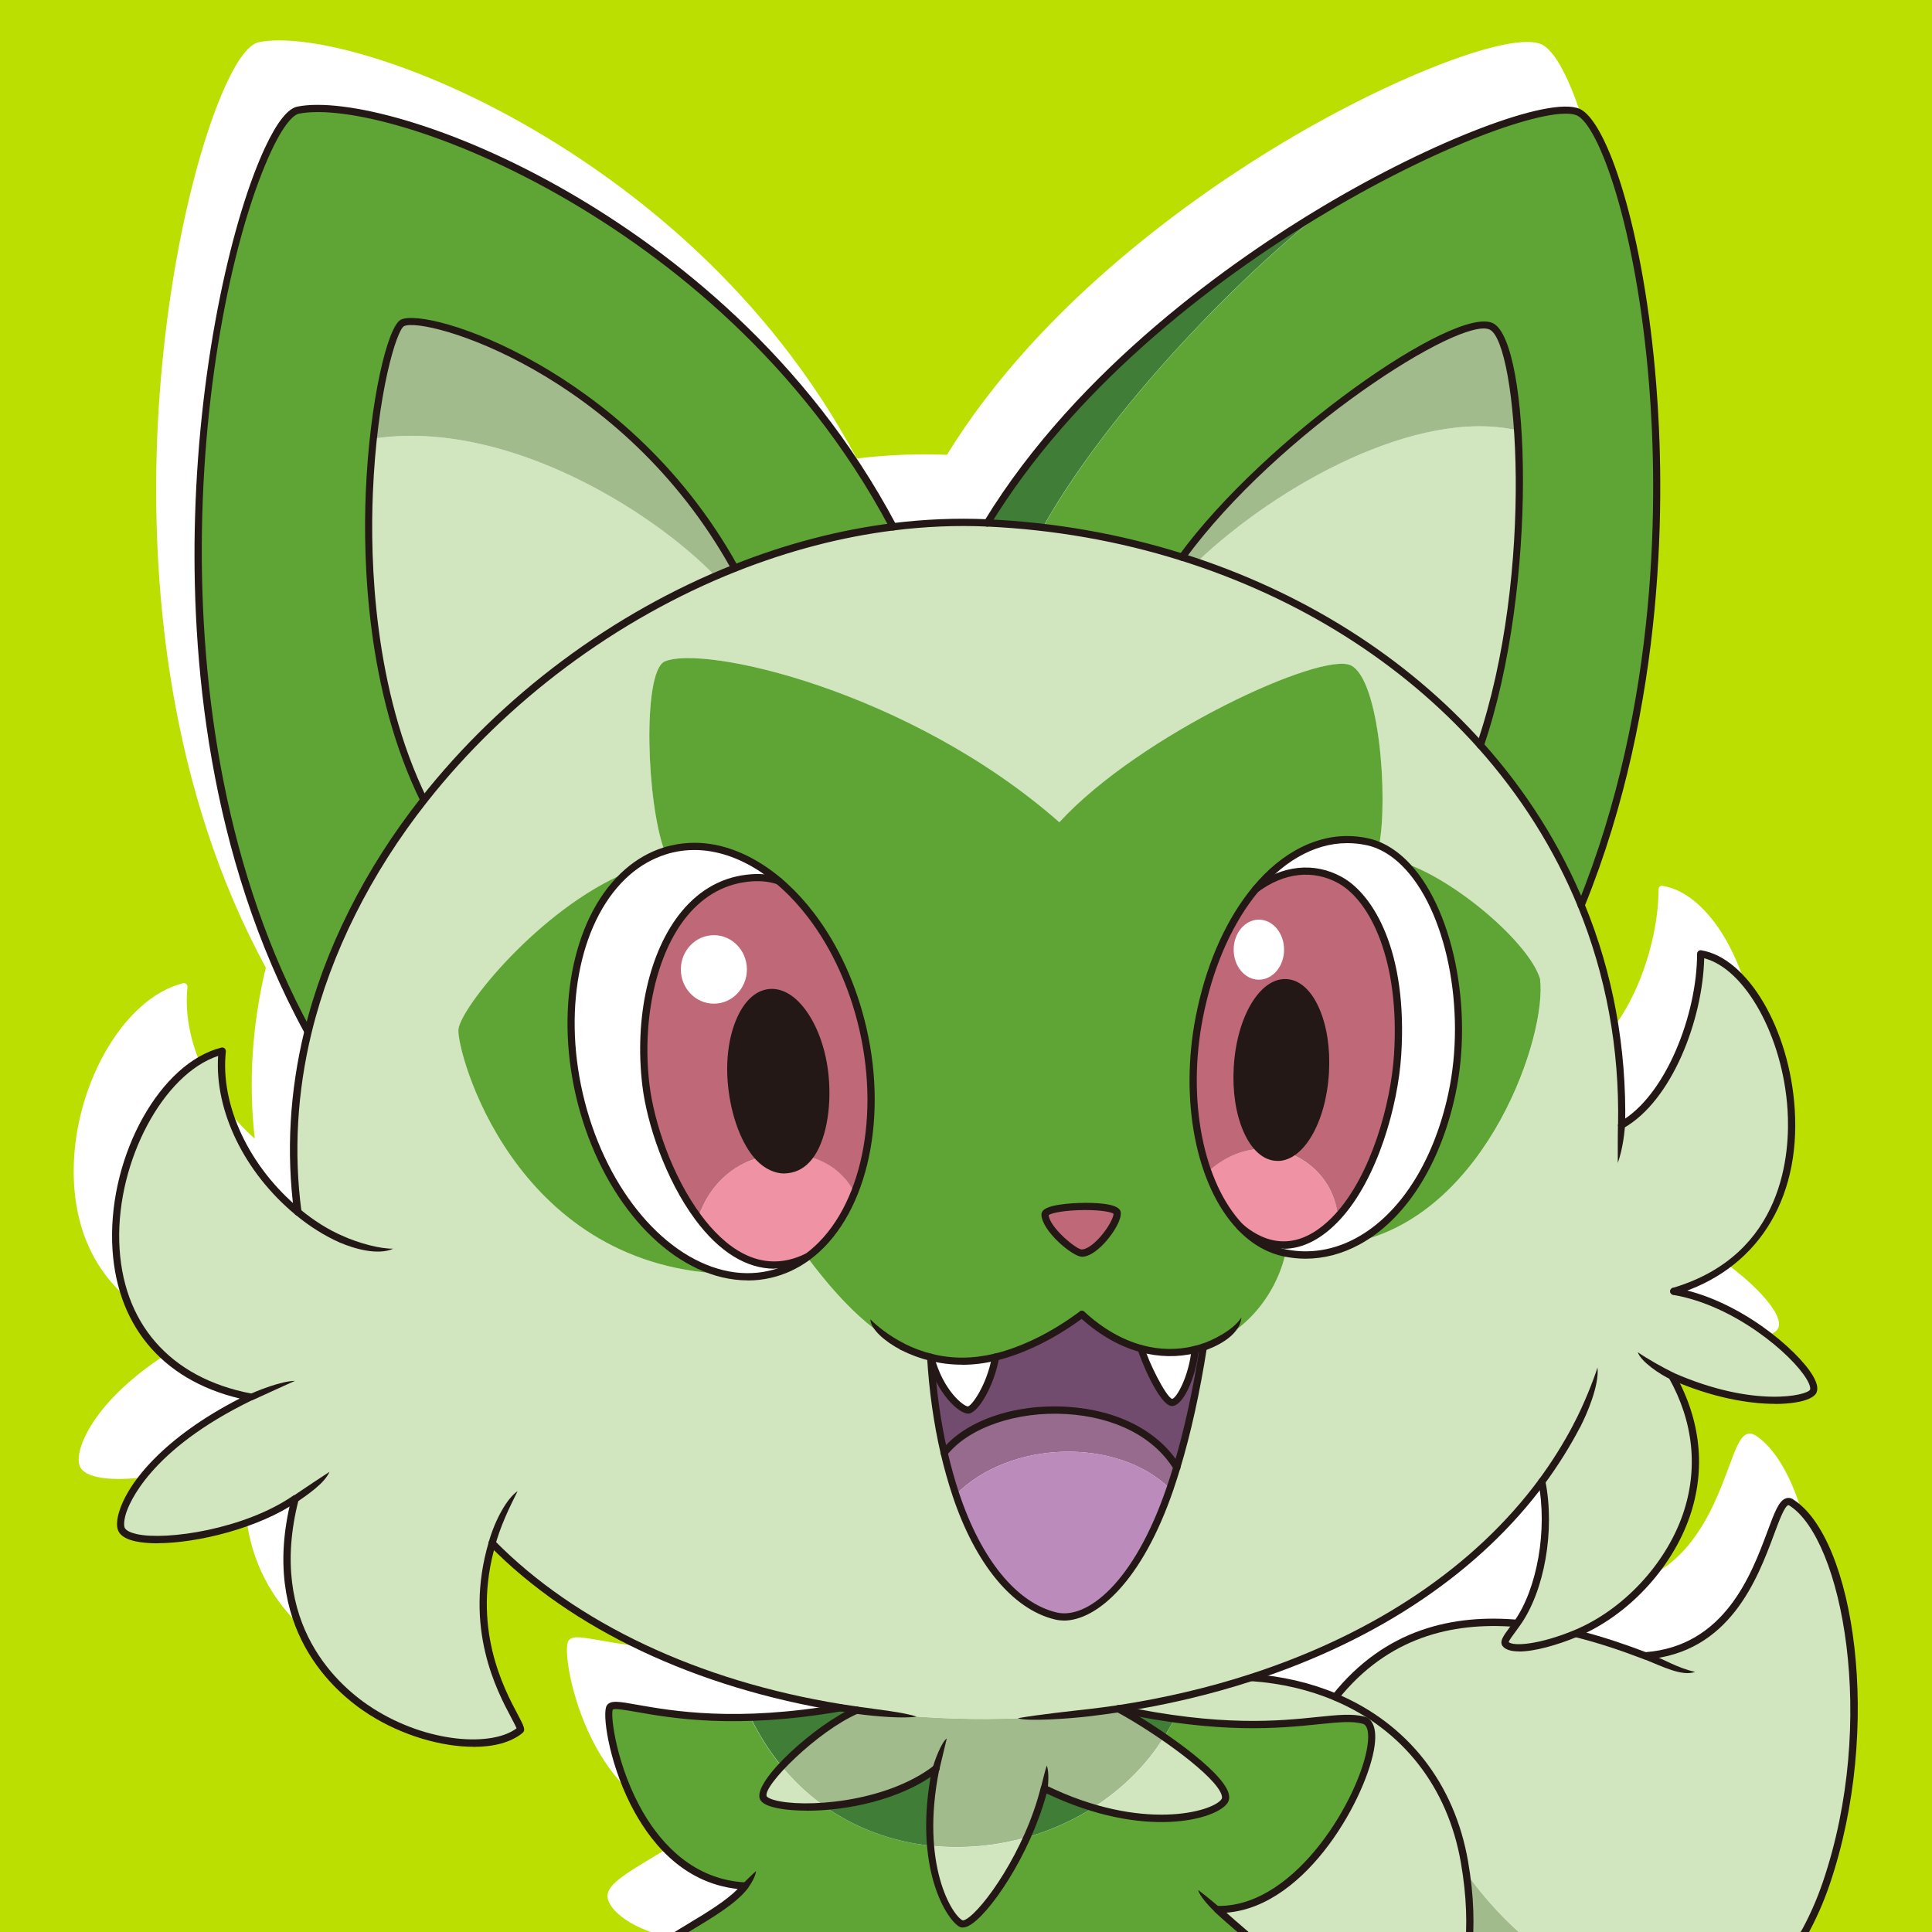 <?xml version="1.0" encoding="UTF-8"?>
<svg id="_レイヤー_2" data-name="レイヤー 2" xmlns="http://www.w3.org/2000/svg" xmlns:xlink="http://www.w3.org/1999/xlink" viewBox="0 0 220 220">
  <defs>
    <style>
      .cls-1 {
        fill: none;
      }

      .cls-2 {
        fill: #a2bb8c;
      }

      .cls-3 {
        fill: #bbdf00;
      }

      .cls-4 {
        fill: #ef92a3;
      }

      .cls-5 {
        fill: #bf6878;
      }

      .cls-6 {
        fill: #d1e6bf;
      }

      .cls-7 {
        fill: #5fa535;
      }

      .cls-8 {
        fill: #bb8bbc;
      }

      .cls-9 {
        fill: #231815;
      }

      .cls-10 {
        fill: #fff;
      }

      .cls-11 {
        fill: #407e38;
      }

      .cls-12 {
        fill: #724c6e;
      }

      .cls-13 {
        clip-path: url(#clippath);
      }

      .cls-14 {
        fill: #966b8e;
      }
    </style>
    <clipPath id="clippath">
      <rect class="cls-1" width="220" height="220"/>
    </clipPath>
  </defs>
  <g id="design">
    <g>
      <rect class="cls-3" width="220" height="220"/>
      <g class="cls-13">
        <g>
          <path class="cls-10" d="M199.8,163.41c-.34-.22-.64-.19-.84-.12-.8.27-1.29,1.59-2.1,3.77-1.81,4.87-4.85,13.02-13.85,13.74-2.1-.8-4.38-1.58-6.76-2.23,5.29-2.57,9.83-7.64,11.75-13.19,1.74-5.04,1.36-10.27-1.1-15.21,4.3,1.74,8.09,2.35,10.84,2.35,1.77,0,3.12-.25,3.9-.59.48-.21.78-.47.88-.78.16-.47,0-1.09-.48-1.9-1.63-2.71-7.61-7.95-14.29-9.65,8.31-3.11,12.86-10.71,12.23-20.63-.58-9.12-5.36-17.24-10.65-18.1-.12-.02-.24.01-.33.09-.09.08-.14.19-.14.31,0,6.58-3.27,15.42-8.18,18.74.07-8.47-1.46-16.63-4.57-24.27,9.34-23.1,9.1-47.06,8.12-59.3-1.42-17.76-5.65-30.14-8.76-31.42-3.46-1.43-16.62,3.59-29.33,11.19-9.73,5.82-27.61,18.17-38.31,35.58-3.36-.14-6.81,0-10.27.42-10.25-19.2-25.73-31-36.93-37.52-13.53-7.88-25.91-10.94-31.14-9.89-1.1.22-2.34,1.8-3.69,4.69-3.58,7.68-7.43,23.66-7.96,42.07-.44,15.53,1.36,38.29,12.43,58.62-1.57,6.51-1.99,13.06-1.26,19.49-5.3-4.76-8.29-11.44-7.66-17.27.01-.13-.04-.27-.14-.35-.1-.09-.24-.12-.37-.09-6.91,1.73-12.72,12.07-12.44,22.13.26,9.24,5.53,15.68,14.53,17.83-8.55,4.38-12.7,9.51-13.74,12.92-.3.99-.31,1.79-.03,2.27.29.5.92.85,1.88,1.07.7.16,1.56.23,2.52.23,4.3,0,10.7-1.52,15.04-4.15-3.15,14.12,5.26,21.23,9.1,23.66,3.75,2.38,8.2,3.65,11.84,3.65,2.3,0,4.29-.51,5.57-1.58.41-.34.16-.81-.52-2.08-1.55-2.91-5.12-9.64-2.7-18.75,8.86,8.76,21.89,15.07,36.98,17.92-10.41,1.5-17,.34-20.65-.31-2.11-.37-3.08-.54-3.49.07-.56.84.2,6.29,2.68,11.23,2.04,4.07,5.8,8.96,12.22,9.67-1.31,1.35-3.54,2.7-5.54,3.9-2.68,1.61-4.79,2.88-4.91,4.13-.05.52.24,1.15.82,1.78,1.7,1.85,5.92,3.76,12.65,3.69.09.6.19,1.24.29,1.92.75,5.16,1.78,12.23,5.6,18.79,3.11,5.34,10.93,19.26,12.1,22.01-.94,2-1.84,3.66-2.65,4.93-.4.63-.95,1.35-1.53,2.11-2.31,3.03-5.19,6.79-3.56,10.46.78,1.76,2.88,3.12,5.92,3.82,1.43.33,3.07.51,4.76.51,3.75,0,7.74-.88,10.21-2.95,2.31-1.94,3.28-3.77,4.1-6.22,2.19-.13,4.04-3.2,5.07-6.14.94-2.69,1.35-5.73.33-6.92,2.77-5.4,7.68-15.04,11.14-24.86,1.02,2.36,2.92,4.31,4.92,6.35,2.42,2.47,5.16,5.27,6.77,9.3,1.96,4.89,1.57,10.33,1.25,14.7-.12,1.66-.22,3.1-.19,4.32.05,1.72,1.41,3.05,3.73,3.64.8.2,1.66.31,2.54.31,2.93,0,6.05-1.16,7.5-3.61,3.2-5.42,4.17-26.62,3.75-30.5-.16-1.53-.79-3.37-1.5-5.34.33.14.69.23,1.08.23.87,0,1.85-.34,2.82-1,2.74-1.87,5.24-6.24,4.55-11.55,2.74,1.1,5.52,1.65,8.28,1.65,2.91,0,5.8-.61,8.57-1.84,6.96-3.08,12.6-9.67,15.47-18.1,6.12-17.96,2.79-39.49-4.14-43.86ZM70.58,87.11c-.51-2.33-.85-5.27-.98-8.14-.04-.86-.06-1.72-.06-2.55,0,.83.02,1.69.06,2.55.13,2.87.47,5.81.98,8.14.17.77.36,1.46.56,2.07,0,0,0,0,0,0-.2-.61-.39-1.3-.56-2.07ZM92.64,127.99c-.21-.34-.43-.67-.68-.97.25.3.47.63.68.97h0ZM78.99,106.3c-.6.42-1.32.67-2.1.67h0c.78,0,1.5-.25,2.1-.67ZM76.89,99.16h0c.78,0,1.5.25,2.1.67-.6-.42-1.32-.67-2.1-.67ZM69.55,75.59c0-.54.03-1.07.06-1.58s.07-1,.11-1.47c.05-.47.1-.91.17-1.32-.07.41-.12.86-.17,1.32-.05.47-.09.96-.11,1.47s-.05,1.04-.06,1.58ZM147.54,185.42c-2.34-.96-4.87-1.61-7.52-1.95,13.18-4.6,23.82-11.86,30.91-21.11.76,5.09-.38,11.22-2.78,14.73-7.29-.57-14.76,1.17-20.6,8.32ZM133.49,125.83c.35-.3.7-.58,1.06-.82-.36.24-.71.52-1.06.82,0,0,0,0,0,0ZM147.37,128.79c-.3-.74-.7-1.42-1.18-2.03.48.61.88,1.29,1.18,2.03ZM142.95,124.25c.91.41,1.75.96,2.47,1.65-.72-.69-1.56-1.24-2.47-1.65h0ZM140.98,98.39c.26.31.47.68.62,1.09-.15-.41-.36-.78-.62-1.09-.52-.62-1.24-1-2.03-1-.7,0-1.32.31-1.82.79.5-.49,1.13-.79,1.82-.79.79,0,1.51.38,2.03,1ZM136.3,99.47c.1-.29.25-.55.41-.79-.16.24-.31.5-.41.79ZM109.08,237.66c.6-.66,1.2-1.41,1.78-2.23-.33,1.16-.72,2.48-1.15,3.89-.25-.56-.49-1.23-.63-1.66ZM162.63,236.39c-.95-2.57-1.87-5.18-1.91-7.22-.03-1.39.17-2.73.41-3.94,2.6,4.08,1.92,8.49,1.58,10.67-.03.18-.05.34-.07.49Z"/>
          <g>
            <g>
              <path class="cls-12" d="M136.09,153.67c-.32,3.11-1.74,5.97-2.63,6.03-.96.07-3.24-4.89-3.51-6.12-2.24-.61-4.54-1.86-6.77-3.91-3.42,2.54-6.82,4.13-9.82,4.86-.58,3.29-2.39,6.03-3.14,6.03s-3.18-1.99-4.24-6.01c.23,3.89.76,7.55,1.53,10.89,5.12-6.49,21.21-7.03,26.49,1.66,1.15-3.83,2.19-8.37,3.02-13.7-.31.1-.62.19-.94.27Z"/>
              <path class="cls-7" d="M155.26,195.86c-3.38-.89-8.73,1.62-21.52-.15-.36.72-.75,1.42-1.18,2.1,4.01,2.77,7.74,6.02,6.89,7.29-1.01,1.52-6.88,3.17-14.97.75-2.32,1.47-4.86,2.6-7.51,3.36-2.62,5.83-6.39,10.32-7.49,9.85-.9-.39-3.03-3.38-3.51-8.88-4.32-.46-8.54-1.95-12.21-4.58-3.67.28-6.58-.15-6.87-.91-.24-.64.66-2.01,2.1-3.56-1.34-1.63-2.53-3.49-3.55-5.59-10.42.33-15.37-2.07-16.01-1.11-.82,1.23,2.33,19.64,15.4,20.32-2.46,3.28-10.67,6.36-10.88,8.42-.15,1.5,3.92,5.21,13.41,5.02,3.52-.07,7.79-.68,12.87-2.15.82,5.75,8.21,19.5,11.7,19.91.37-.32.72-.68,1.08-1.05,1.19-1.28,2.31-2.83,3.31-4.51,3.2-5.36,5.32-12.08,5.46-15.58,11.43,7.6,25.87,3.08,25.25,1.03s-5.34-5.54-8.42-8.42c11.7.21,20.53-20.53,16.63-21.55Z"/>
              <path class="cls-2" d="M127.36,194.58c-9.84,1.49-20.04,1.54-29.81.15-2.73,1.18-6.31,4-8.55,6.39,1.44,1.75,3.04,3.24,4.76,4.47,4.18-.32,9.36-1.54,12.8-4.21-.69,3.42-.8,6.35-.59,8.79,3.68.39,7.44.04,10.99-.97.79-1.76,1.48-3.64,1.95-5.54,1.94.95,3.8,1.66,5.55,2.19,3.23-2.05,6.03-4.76,8.08-8.04-1.81-1.25-3.67-2.4-5.2-3.22Z"/>
              <path class="cls-6" d="M42.52,49.95c-1.22,11.32-.78,27.84,5.75,41.15,8.64-10.97,20.35-19.93,33.19-25.48-7.06-7.35-23.85-17.96-38.94-15.67Z"/>
              <path class="cls-6" d="M190.61,147.04c21.33-6.36,13.19-36.76,3.04-38.42,0,6.64-3.39,16.33-9,19.5.18-9-1.47-17.4-4.6-25.02-2.76-6.72-6.67-12.84-11.49-18.23-8.41-9.39-19.59-16.56-32.28-20.85-.56-.19-1.12-.38-1.69-.56-5.08-1.6-10.4-2.73-15.86-3.38-2.09-.25-4.19-.43-6.32-.52-3.56-.16-7.14,0-10.72.44-6.09.76-12.15,2.37-18.01,4.69-.75.3-1.49.61-2.24.93-12.83,5.54-24.55,14.51-33.19,25.48-6.24,7.92-10.89,16.89-13.2,26.37-1.62,6.66-2.1,13.57-1.17,20.54-5.26-4.35-9.34-11.41-8.59-18.31-12.32,3.08-20.93,34.78,3.22,39.4-12.84,6.23-15.5,13.68-14.65,15.14,1.34,2.28,13.19.94,19.71-3.54-6.05,23.62,19.5,31.39,25.62,26.32.65-.54-6.86-8.79-3.18-21.29,9.79,9.97,24.11,16.21,39.67,18.73.61.1,1.22.19,1.84.28,9.76,1.39,19.96,1.34,29.81-.15,5.2-.79,10.3-1.98,15.19-3.57,13.46-4.39,25.29-11.83,33.02-22.31,1.16,5.83-.29,12.6-2.82,16.15-.93,1.31-1.61,2.02-1.28,2.38.74.8,4.06.38,7.95-1.24,9.04-3.76,18.33-16.19,10.97-29.3,9.04,3.98,15.74,2.8,16.12,1.66.65-1.96-7.48-9.89-15.91-11.32ZM154.59,141.37c-2.6,1.4-5.41,1.88-8.19,1.33-1.17,5.04-4.81,9.19-9.38,10.71-.84,5.33-1.87,9.87-3.02,13.7-.25.84-.51,1.64-.78,2.42-3.63,10.62-9.13,15.43-13.02,14.49-3.99-.96-8.48-5.19-11.36-13.81-.5-1.49-.95-3.08-1.33-4.75-.77-3.34-1.31-7.01-1.53-10.89-5.1-1.28-9.49-5.27-14.06-11.4-1.27.93-2.69,1.59-4.23,1.95-1.78.41-3.59.37-5.37-.06-23.95-1.12-30.31-25.34-30.11-27.81s9.24-13.75,19.22-17.92c1.26-1.1,2.68-1.92,4.24-2.42-2.05-5.54-2.52-20.1-.06-21.54,4.31-2.05,27.99,3.28,45.02,18.27,9.17-9.99,29.9-19.5,33.19-17.86,3.28,1.64,4.24,15.18,3.21,20.51,1.02.44,1.97,1.11,2.85,1.96,5.85,1.95,14.27,9.14,15.5,13.24.82,6.36-5.95,26.48-20.78,29.88Z"/>
              <path class="cls-14" d="M107.51,165.45c.39,1.67.84,3.26,1.33,4.75,6.09-6.2,18.33-6.6,24.39-.68.26-.77.52-1.58.78-2.42-5.29-8.68-21.38-8.15-26.49-1.66Z"/>
              <path class="cls-11" d="M112.42,59.55c2.13.1,4.23.28,6.32.52,6.44-11.57,19.91-26.54,32.24-36.32-13.84,8.24-29.3,20.61-38.56,35.79Z"/>
              <path class="cls-7" d="M33.94,12.54c-6.16,1.23-22.79,61.17,1.14,104.92,2.31-9.48,6.96-18.45,13.2-26.37-6.53-13.3-6.97-29.83-5.75-41.15.81-7.48,2.34-12.69,3.32-13.18,2.71-1.36,25.45,5.54,37.85,27.92,5.86-2.32,11.92-3.93,18.01-4.69C83.2,25.07,44.36,10.46,33.94,12.54Z"/>
              <path class="cls-7" d="M179.69,12.75c-2.96-1.22-15.04,2.88-28.7,11.01-12.34,9.78-25.8,24.75-32.24,36.32,5.46.64,10.78,1.78,15.86,3.38,10.19-13.96,31.54-28.12,35.23-26.27,1.45.73,2.55,5.35,2.97,11.83.64,10.02-.35,24.48-4.24,35.85,4.82,5.39,8.73,11.5,11.49,18.23,16.27-40.05,5.59-87.88-.36-90.34Z"/>
              <path class="cls-8" d="M108.85,170.2c2.88,8.63,7.37,12.85,11.36,13.81,3.89.94,9.4-3.87,13.02-14.49-6.05-5.92-18.29-5.52-24.39.68Z"/>
              <path class="cls-6" d="M172.8,49.01c-11.36-2.62-27.32,6.24-36.52,15,12.69,4.29,23.87,11.46,32.28,20.85,3.89-11.38,4.88-25.84,4.24-35.85Z"/>
              <path class="cls-10" d="M105.98,154.55c1.06,4.01,3.49,6.01,4.24,6.01s2.56-2.75,3.14-6.03c-2.58.62-5.03.61-7.38.02Z"/>
              <path class="cls-10" d="M129.96,153.58c.27,1.23,2.55,6.19,3.51,6.12.89-.06,2.31-2.92,2.63-6.03-1.93.47-4.01.48-6.14-.09Z"/>
              <path class="cls-6" d="M105.97,210.18c.48,5.49,2.6,8.49,3.51,8.88,1.1.47,4.87-4.02,7.49-9.85-3.56,1.02-7.31,1.37-10.99.97Z"/>
              <path class="cls-6" d="M89,201.13c-1.45,1.54-2.34,2.91-2.1,3.56.29.77,3.19,1.19,6.87.91-1.72-1.23-3.33-2.72-4.76-4.47Z"/>
              <path class="cls-6" d="M132.56,197.81c-2.06,3.29-4.85,5.99-8.08,8.04,8.1,2.42,13.96.77,14.97-.75.85-1.27-2.88-4.52-6.89-7.29Z"/>
              <path class="cls-2" d="M45.84,36.77c-.98.49-2.51,5.7-3.32,13.18,15.09-2.29,31.88,8.32,38.94,15.67.74-.32,1.49-.63,2.24-.93-12.4-22.38-35.14-29.28-37.85-27.92Z"/>
              <path class="cls-2" d="M169.83,37.18c-3.7-1.85-25.04,12.32-35.23,26.27.57.18,1.13.37,1.69.56,9.2-8.77,25.16-17.62,36.52-15-.42-6.48-1.52-11.11-2.97-11.83Z"/>
              <path class="cls-11" d="M93.77,205.6c3.67,2.63,7.89,4.12,12.21,4.58-.21-2.44-.1-5.37.59-8.79-3.44,2.67-8.62,3.89-12.8,4.21Z"/>
              <path class="cls-11" d="M127.36,194.58c1.53.83,3.39,1.98,5.2,3.22.42-.68.82-1.37,1.18-2.1-1.95-.27-4.06-.63-6.37-1.13Z"/>
              <path class="cls-11" d="M116.97,209.2c2.65-.76,5.19-1.89,7.51-3.36-1.76-.52-3.61-1.24-5.55-2.19-.48,1.9-1.16,3.78-1.95,5.54Z"/>
              <path class="cls-11" d="M95.72,194.45c-3.88.68-7.29.99-10.26,1.08,1.01,2.1,2.21,3.96,3.55,5.59,2.25-2.4,5.82-5.21,8.55-6.39-.61-.09-1.23-.18-1.84-.28Z"/>
              <path class="cls-6" d="M203.98,171.09c-2.6-1.64-2.74,16.42-16.62,17.46-2.28-.87-4.99-1.82-7.93-2.55-3.89,1.62-7.21,2.04-7.95,1.24-.34-.36.34-1.07,1.28-2.38-7.18-.59-14.82,1.04-20.69,8.38,7.58,3.21,13.1,9.67,14.69,18.77.07.42.13.83.19,1.24,11.4,15.78,27.19,18.15,39.16,5.61.7-1.4,1.32-2.87,1.84-4.39,6.16-18.06,2.55-39.27-3.97-43.38Z"/>
              <path class="cls-6" d="M168.67,250.6c-.41-3.83-3.88-9.99-3.97-14.1-.04-1.67.23-3.28.61-4.96,1.03-4.58,2.87-9.73,1.63-18.3-.06-.41-.12-.82-.19-1.24-1.58-9.1-7.1-15.56-14.69-18.77-2.9-1.23-6.11-1.98-9.52-2.23-4.89,1.59-9.99,2.78-15.19,3.57,2.31.49,4.43.86,6.37,1.13,12.79,1.77,18.14-.74,21.52.15,3.9,1.03-4.93,21.76-16.63,21.55,3.08,2.87,7.8,6.36,8.42,8.42s-13.82,6.57-25.25-1.03c-.15,3.5-2.26,10.22-5.46,15.58-.39,1.56-1.13,4.16-2.11,7.31-2.18,7.01-5.53,16.74-8.77,23.64-.94,1.99-1.86,3.75-2.75,5.14-1.95,3.04-7,7.82-5.06,12.18,2.19,4.93,15.19,5.47,20.25,1.23,2.44-2.04,3.29-3.92,4.06-6.31.69-2.12,1.31-4.65,2.92-8.06.48-1.02,1.28-2.58,2.29-4.53,3.23-6.3,8.24-16.21,11.63-26.14.11-.33.22-.66.33-.98,1.42-4.3,2.51-8.58,3-12.55,2.37-.36,8.03-2.25,11.19-7.83-.36,1.55-.89,3.42-1.72,5.46-.15,7.96-3.08,15.55-9.4,21.28,2.86,3.11,6.63,6.2,8.69,11.34,2.74,6.84.96,14.78,1.09,19.16.14,4.38,10.13,5.01,13,.14,3.15-5.34,4.11-26.41,3.7-30.24Z"/>
              <path class="cls-2" d="M166.95,213.25c1.24,8.56-.6,13.72-1.63,18.3,4.45,5.92,1.58,12.76,2.12,13.17,2.92,1.8,9.61-4.05,8.07-12.47,12.71,5.52,24.72-1.66,30.59-13.38-11.97,12.53-27.76,10.17-39.16-5.61Z"/>
              <path class="cls-7" d="M65.95,124.6c-2.42-10.52,0-20.5,5.47-25.28-9.98,4.17-19.01,15.46-19.22,17.92s6.16,26.69,30.11,27.81c-7.16-1.72-13.89-9.74-16.36-20.45Z"/>
              <path class="cls-7" d="M175.38,111.49c-1.23-4.11-9.65-11.29-15.5-13.24,5.12,5.02,7.58,16.51,5.44,26.38-1.81,8.37-5.91,14.14-10.73,16.74,14.83-3.4,21.6-23.51,20.78-29.88Z"/>
              <path class="cls-4" d="M92.16,131.73c-.65.84-1.49,1.37-2.54,1.47-1.08.11-2.25-.4-3.19-1.38-3.01.85-5.64,3.07-6.92,6.83,3.2,4.31,7.48,6.91,12.4,4.5,2.31-1.69,4.15-4.24,5.4-7.36-1.1-2.09-2.9-3.47-5.15-4.06Z"/>
              <path class="cls-4" d="M146.91,131.39c-.5.28-1.03.42-1.57.39-.71-.04-1.38-.38-1.96-.95-1.97.11-4.01.93-5.83,2.63.9,2.5,2.14,4.64,3.66,6.24,4.09,3.48,8.02,2.23,11.15-1.18-.34-3.39-2.56-6.02-5.45-7.13Z"/>
              <path class="cls-9" d="M87.62,113.03c-2.88.28-4.85,5.04-4.3,10.52.34,3.42,1.56,6.63,3.12,8.27.94.98,2.11,1.49,3.19,1.38,1.04-.1,1.88-.63,2.54-1.47,1.44-1.84,2.16-5.5,1.79-9.24-.54-5.47-3.46-9.75-6.33-9.46Z"/>
              <path class="cls-9" d="M146.47,111.9c-2.77-.16-5.26,4.17-5.57,9.66-.23,4.07.81,7.64,2.49,9.28.58.57,1.25.91,1.96.95.54.03,1.06-.11,1.57-.39,2.09-1.17,3.76-4.84,4.01-9.26.31-5.49-1.68-10.07-4.45-10.22Z"/>
              <path class="cls-10" d="M81.29,106.49c-2.08,0-3.76,1.75-3.76,3.9s1.68,3.9,3.76,3.9,3.76-1.75,3.76-3.9-1.68-3.9-3.76-3.9Z"/>
              <path class="cls-10" d="M143.35,111.56c1.59,0,2.87-1.53,2.87-3.42s-1.29-3.42-2.87-3.42-2.87,1.53-2.87,3.42,1.29,3.42,2.87,3.42Z"/>
              <path class="cls-10" d="M79.51,138.65c-3.27-4.4-5.41-10.59-5.95-15.05-1.29-10.62,2.51-22.97,12.06-23.63,1.18-.08,2.18.05,3.11.38-3.74-3.17-8.05-4.64-12.18-3.69-.29.07-.58.15-.87.24-1.56.49-2.98,1.32-4.24,2.42-5.48,4.78-7.89,14.77-5.47,25.28,2.47,10.71,9.19,18.73,16.36,20.45,1.78.43,3.59.46,5.37.06,1.54-.35,2.96-1.02,4.23-1.95-4.92,2.41-9.2-.19-12.4-4.5Z"/>
              <path class="cls-5" d="M98.26,117.16c-1.16-5.04-3.26-9.48-5.91-12.95-1.12-1.47-2.35-2.77-3.63-3.86-.93-.33-1.92-.46-3.11-.38-9.55.67-13.34,13.01-12.06,23.63.54,4.46,2.68,10.65,5.95,15.05,1.29-3.76,3.92-5.98,6.92-6.83-1.56-1.64-2.78-4.85-3.12-8.27-.54-5.47,1.43-10.23,4.3-10.52,2.88-.28,5.79,3.99,6.33,9.46.37,3.74-.34,7.4-1.79,9.24,2.24.59,4.05,1.97,5.15,4.06,2.05-5.11,2.53-11.76.95-18.63ZM81.29,114.29c-2.08,0-3.76-1.75-3.76-3.9s1.68-3.9,3.76-3.9,3.76,1.75,3.76,3.9-1.68,3.9-3.76,3.9Z"/>
              <path class="cls-10" d="M159.88,98.24c-.87-.86-1.83-1.52-2.85-1.96-.46-.2-.93-.35-1.41-.45-4.65-.97-9.11,1.18-12.62,5.41,3.21-2.4,6.68-2.66,9.61-1.03,3.81,2.12,7.24,9.05,6.54,19.89-.39,6.12-2.8,14.04-6.8,18.4-3.13,3.41-7.05,4.66-11.15,1.18,1.48,1.56,3.23,2.62,5.19,3,2.77.55,5.58.07,8.19-1.33,4.82-2.6,8.91-8.37,10.73-16.74,2.14-9.88-.31-21.37-5.44-26.38Z"/>
              <path class="cls-5" d="M152.62,100.22c-2.93-1.63-6.41-1.38-9.61,1.03-.2.24-.39.47-.58.72-2.69,3.52-4.76,8.3-5.85,13.83-1.27,6.44-.79,12.75.97,17.66,1.82-1.69,3.86-2.51,5.83-2.63-1.68-1.64-2.72-5.2-2.49-9.28.31-5.49,2.81-9.81,5.57-9.66,2.77.16,4.76,4.73,4.45,10.22-.25,4.42-1.92,8.09-4.01,9.26,2.88,1.11,5.11,3.74,5.45,7.13,4-4.36,6.41-12.28,6.8-18.4.7-10.84-2.73-17.77-6.54-19.89ZM143.35,111.56c-1.59,0-2.87-1.53-2.87-3.42s1.29-3.42,2.87-3.42,2.87,1.53,2.87,3.42-1.29,3.42-2.87,3.42Z"/>
              <path class="cls-7" d="M153.82,75.77c-3.28-1.64-24.02,7.87-33.19,17.86-17.04-14.99-40.71-20.32-45.02-18.27-2.46,1.44-1.99,16,.06,21.54.28-.09.57-.17.87-.24,4.14-.95,8.44.51,12.18,3.69,1.29,1.09,2.51,2.39,3.63,3.86,2.65,3.47,4.75,7.91,5.91,12.95,1.58,6.87,1.1,13.51-.95,18.63-1.25,3.12-3.09,5.67-5.4,7.36,4.58,6.13,8.97,10.12,14.06,11.4,2.35.59,4.8.6,7.38-.02,3.01-.73,6.4-2.32,9.82-4.86,2.23,2.05,4.53,3.3,6.77,3.91,2.13.58,4.21.57,6.14.09.32-.08.63-.17.94-.27,4.57-1.52,8.21-5.66,9.38-10.71-1.96-.39-3.71-1.44-5.19-3-1.52-1.6-2.76-3.74-3.66-6.24-1.77-4.9-2.24-11.21-.97-17.66,1.09-5.53,3.16-10.32,5.85-13.83.19-.25.38-.49.58-.72,3.51-4.23,7.97-6.38,12.62-5.41.48.1.95.25,1.41.45,1.03-5.34.07-18.87-3.21-20.51ZM123.17,142.69c-.82,0-4.11-2.74-4.17-4.38-.05-1.1,8.07-1.3,8.21-.21.14,1.09-2.4,4.58-4.04,4.58Z"/>
              <path class="cls-5" d="M118.99,138.31c.07,1.64,3.35,4.38,4.17,4.38,1.64,0,4.17-3.49,4.04-4.58-.14-1.09-8.26-.89-8.21.21Z"/>
            </g>
            <g>
              <path class="cls-9" d="M33.9,138.42c-.2,0-.38-.15-.41-.36-.91-6.81-.51-13.77,1.18-20.7,2.24-9.17,6.83-18.35,13.28-26.53,9.17-11.64,21.81-21.07,35.6-26.54,5.99-2.38,12.09-3.97,18.11-4.72,3.64-.45,7.26-.6,10.78-.44,7.64.35,15.13,1.67,22.28,3.92,13.55,4.27,25.36,11.71,34.15,21.53,4.94,5.52,8.83,11.7,11.56,18.35,3.25,7.91,4.8,16.39,4.63,25.19,0,.22-.19.4-.41.4h0c-.23,0-.41-.19-.4-.42.17-8.69-1.37-17.05-4.57-24.86-2.69-6.56-6.53-12.65-11.41-18.11-8.69-9.71-20.37-17.07-33.78-21.29-7.08-2.23-14.51-3.53-22.07-3.88-3.47-.16-7.06-.01-10.65.44-5.96.74-11.98,2.32-17.91,4.67-13.65,5.42-26.17,14.75-35.25,26.28-6.38,8.09-10.91,17.16-13.12,26.21-1.66,6.82-2.05,13.68-1.16,20.39.03.22-.13.43-.35.46-.02,0-.04,0-.05,0h0Z"/>
              <path class="cls-9" d="M39,140.73c-1.65-.72-3.27-1.74-4.84-3.04l-.52.63c1.62,1.34,3.31,2.4,5.03,3.16.21.09.45,0,.54-.21.09-.21,0-.45-.21-.54Z"/>
              <path class="cls-9" d="M39,140.73c1.9.85,4.26,1.48,5.78,1.46-1.71.79-4.43.02-6.11-.71l.33-.75Z"/>
              <path class="cls-9" d="M115.91,195.66c1.06.4,6,.03,8.02-.21,1.17-.14,2.34-.29,3.5-.47,5.27-.8,10.4-2.01,15.25-3.59,14.35-4.67,25.83-12.44,33.23-22.45,1.51-2.05,2.86-4.21,4.02-6.43.1-.2.03-.45-.17-.55-.2-.11-.45-.03-.55.17-1.14,2.18-2.47,4.31-3.95,6.32-7.29,9.88-18.64,17.54-32.82,22.16-4.81,1.57-9.9,2.76-15.12,3.56-1.15.17-2.31.33-3.48.46-1.58.18-5.51.6-7.92,1.02Z"/>
              <path class="cls-9" d="M104.36,195.47c-1.35-.48-4.61-.83-6.75-1.14-.61-.09-1.22-.18-1.83-.28-16.23-2.63-30.24-9.24-39.45-18.61-.16-.16-.42-.16-.58,0-.16.16-.16.42,0,.58,9.33,9.5,23.5,16.19,39.9,18.85.61.1,1.23.19,1.84.28,2.18.31,5.43.56,6.86.33Z"/>
              <path class="cls-9" d="M35.07,117.88c-.15,0-.29-.08-.36-.21-11.14-20.37-12.95-43.2-12.5-58.77.53-18.41,4.38-34.39,7.96-42.07,1.35-2.89,2.59-4.47,3.69-4.69,5.23-1.05,17.61,2.02,31.14,9.89,11.25,6.55,26.82,18.42,37.07,37.77.11.2.03.45-.17.56-.2.11-.45.03-.56-.17-10.16-19.17-25.6-30.94-36.76-37.44-13.36-7.77-25.49-10.81-30.57-9.8-.29.06-1.38.54-3.11,4.23-7.81,16.74-14.77,64.81,4.52,100.09.11.2.04.45-.16.56-.06.03-.13.05-.2.05h0Z"/>
              <path class="cls-9" d="M48.27,91.51c-.15,0-.3-.08-.37-.23-6.18-12.59-6.57-27.45-6.25-35.19.43-10.34,2.47-18.92,4-19.69,1.5-.75,7.95.63,15.68,5.07,6.67,3.83,16.02,10.93,22.71,23.02.11.2.04.45-.16.56-.2.11-.45.04-.56-.16-12.51-22.58-35.01-28.9-37.31-27.75-.82.41-3.08,7.57-3.55,18.99-.32,7.66.06,22.36,6.16,34.79.1.2.02.45-.19.55-.06.03-.12.04-.18.04h0Z"/>
              <path class="cls-9" d="M180.05,103.5c-.05,0-.1,0-.15-.03-.21-.09-.31-.32-.23-.53,9.34-22.99,9.1-46.88,8.12-59.08-1.45-18.19-5.81-29.71-8.26-30.73-5.47-2.26-48.18,16.19-66.76,46.64-.12.19-.37.26-.56.14-.19-.12-.25-.37-.14-.56,10.68-17.52,28.67-29.94,38.44-35.78,12.71-7.6,25.87-12.62,29.33-11.19,3.11,1.29,7.35,13.67,8.76,31.42.98,12.27,1.22,36.31-8.18,59.45-.06.16-.22.26-.38.26h0Z"/>
              <path class="cls-9" d="M168.56,85.27s-.09,0-.13-.02c-.21-.07-.33-.31-.26-.52,6.71-19.65,4.61-45.62,1.48-47.19-3.23-1.62-24.12,11.64-34.72,26.15-.13.18-.39.22-.57.09-.18-.13-.22-.39-.09-.57,9.76-13.37,31.48-28.53,35.75-26.4,4.24,2.12,5.19,29.89-1.07,48.19-.06.17-.22.28-.39.28h0Z"/>
              <path class="cls-9" d="M85.15,145.8c-.97,0-1.95-.12-2.93-.35-7.52-1.8-14.22-10.14-16.66-20.75-2.38-10.36-.13-20.68,5.6-25.69,1.33-1.16,2.8-2,4.39-2.5.3-.09.6-.18.9-.24.86-.2,1.74-.3,2.63-.3,4.77,0,9.73,2.92,13.61,8,2.78,3.64,4.85,8.18,5.98,13.11,2.51,10.92-.16,21.78-6.51,26.41-1.34.98-2.81,1.66-4.38,2.02-.86.2-1.74.3-2.63.3h0ZM79.07,96.79c-.82,0-1.65.09-2.44.28-.28.06-.56.14-.83.23-1.48.47-2.86,1.25-4.1,2.33-5.51,4.81-7.66,14.81-5.34,24.88,2.37,10.31,8.83,18.41,16.05,20.14,1.75.42,3.51.44,5.18.05,1.46-.33,2.83-.97,4.08-1.88,6.09-4.44,8.63-14.96,6.19-25.56-1.11-4.82-3.13-9.24-5.84-12.79-3.72-4.88-8.44-7.68-12.96-7.68h0Z"/>
              <path class="cls-9" d="M148.66,143.33c-.78,0-1.56-.08-2.34-.23-2-.39-3.82-1.44-5.41-3.12-4.71-4.96-6.62-14.71-4.74-24.26,1.08-5.5,3.13-10.35,5.92-14,3.21-4.21,7.23-6.52,11.31-6.52.76,0,1.54.08,2.3.24.5.11,1,.26,1.49.47,1.04.45,2.04,1.14,2.97,2.05,5.25,5.14,7.69,16.9,5.55,26.76-1.73,8-5.72,14.2-10.93,17.01-1.97,1.06-4.03,1.6-6.12,1.6h0ZM153.4,96.01c-3.82,0-7.6,2.2-10.65,6.2-2.72,3.56-4.71,8.28-5.77,13.66-1.83,9.3,0,18.75,4.53,23.53,1.47,1.55,3.15,2.52,4.98,2.88,2.65.52,5.38.08,7.91-1.29,5-2.7,8.84-8.7,10.52-16.46,2.08-9.62-.25-21.04-5.32-26-.86-.84-1.77-1.47-2.72-1.88-.43-.19-.88-.33-1.33-.42-.71-.15-1.42-.22-2.13-.22h0Z"/>
              <path class="cls-9" d="M146.18,142.18c-1.76,0-3.53-.72-5.24-2.17-.17-.15-.19-.41-.05-.58.15-.17.41-.19.58-.05,4.43,3.76,8.2,1.45,10.58-1.14,4.08-4.45,6.33-12.53,6.69-18.15.68-10.66-2.69-17.48-6.33-19.51-2.86-1.59-6.2-1.23-9.17,1-.18.14-.44.1-.57-.08-.14-.18-.1-.44.08-.57,3.24-2.43,6.9-2.81,10.06-1.06,3.59,1.99,7.51,8.5,6.75,20.28-.37,5.76-2.69,14.05-6.91,18.66-2.06,2.25-4.27,3.39-6.48,3.39Z"/>
              <path class="cls-9" d="M172.98,188.05c-.82,0-1.46-.16-1.81-.53-.5-.54-.01-1.2.73-2.2.16-.21.33-.45.52-.7,2.63-3.69,3.82-10.49,2.75-15.83-.04-.22.1-.44.32-.48.22-.05.44.1.48.32,1.12,5.63-.09,12.55-2.89,16.47-.19.26-.36.5-.52.72-.34.46-.73.98-.76,1.17.55.49,3.47.3,7.47-1.36,5.53-2.3,10.37-7.47,12.35-13.17,1.78-5.15,1.24-10.53-1.58-15.55-.11-.2-.04-.45.16-.56.2-.11.45-.04.56.16,2.93,5.23,3.5,10.84,1.64,16.22-2.05,5.92-7.07,11.28-12.81,13.66-2.25.93-4.84,1.67-6.61,1.67Z"/>
              <path class="cls-9" d="M202.13,159.86c-2.97,0-7.15-.69-11.9-2.79-.21-.09-.3-.33-.21-.54.09-.21.33-.3.54-.21,9.11,4.02,15.25,2.6,15.56,1.91.05-.16-.02-.57-.41-1.21-1.68-2.79-8.18-8.38-15.19-9.57-.22-.04-.37-.25-.34-.47.04-.22.25-.37.47-.34,7.25,1.23,14.01,7.05,15.75,9.96.48.8.64,1.42.48,1.9-.1.3-.4.56-.88.78-.78.35-2.13.59-3.9.59Z"/>
              <path class="cls-9" d="M190.61,147.45c-.18,0-.34-.12-.39-.29-.06-.22.06-.45.28-.51,12.71-3.79,13.36-15.44,13.05-20.28-.53-8.33-4.82-16.04-9.49-17.25-.17,6.99-3.65,16.22-9.2,19.35-.2.11-.45.04-.56-.16-.11-.2-.04-.45.16-.56,5.25-2.97,8.79-12.29,8.79-19.14,0-.12.05-.23.14-.31.09-.08.21-.11.33-.09,5.29.86,10.07,8.98,10.65,18.1.67,10.48-4.43,18.37-13.64,21.12-.04.01-.08.02-.12.02Z"/>
              <path class="cls-9" d="M88.2,144.47c-3.18,0-6.28-1.89-9.02-5.58-3.45-4.65-5.52-11.01-6.03-15.24-.94-7.77.77-15.37,4.46-19.85,2.15-2.6,4.83-4.03,7.97-4.25,1.2-.08,2.27.05,3.27.4.21.08.33.31.25.52-.08.21-.31.33-.52.25-.91-.32-1.84-.43-2.94-.36-2.91.2-5.4,1.53-7.4,3.95-3.5,4.24-5.18,11.79-4.28,19.22.5,4.13,2.51,10.32,5.88,14.85,2.54,3.42,6.66,6.95,11.89,4.38.2-.1.45-.02.55.19.1.2.02.45-.19.55-1.3.64-2.6.95-3.9.95Z"/>
              <path class="cls-9" d="M145.49,132.19c-.06,0-.11,0-.17,0-1.5-.08-2.83-1.28-3.73-3.36-.87-1.99-1.26-4.58-1.1-7.3.32-5.74,2.99-10.22,6.01-10.04,1.5.08,2.83,1.28,3.73,3.36.87,1.99,1.26,4.58,1.1,7.3-.32,5.63-2.88,10.05-5.84,10.05h0ZM146.32,112.3c-2.48,0-4.73,4.16-5.02,9.27-.15,2.59.22,5.05,1.04,6.92.78,1.78,1.85,2.8,3.03,2.87,2.53.15,4.85-4.07,5.14-9.27.15-2.59-.22-5.05-1.04-6.92-.78-1.78-1.85-2.8-3.03-2.87-.04,0-.08,0-.12,0h0Z"/>
              <path class="cls-9" d="M109.66,219.5c-.12,0-.23-.02-.34-.07-1.33-.57-5.49-6.55-3.16-18.12.04-.22.26-.37.48-.32.22.04.37.26.32.48-2.21,10.92,1.52,16.71,2.67,17.21h0s.11.02.39-.14c1.9-1.09,6.69-7.77,8.49-14.98.03-.12.11-.22.23-.27.11-.05.24-.05.35,0,10.92,5.36,19.04,3.02,20.01,1.58.02-.03.09-.13.03-.39-.53-2.15-7.45-7.09-11.97-9.54-.2-.11-.27-.36-.17-.56.11-.2.36-.27.56-.17,3.86,2.09,11.7,7.35,12.37,10.06.1.4.05.75-.14,1.04-1.23,1.85-9.39,4.25-20.6-1.08-1.9,7.06-6.64,13.96-8.9,15.08-.23.12-.45.17-.64.17h0Z"/>
              <path class="cls-9" d="M91.85,206.18c-1.63,0-3.01-.16-3.94-.43-.79-.23-1.24-.53-1.39-.92-.77-2.04,6.38-8.53,10.88-10.47.21-.09.45,0,.54.21.09.21,0,.45-.21.54-4.65,2.01-10.88,8.24-10.43,9.43,0,0,.1.21.86.43,3.25.92,12.6.38,18.17-3.9.18-.14.44-.1.58.08.14.18.1.44-.08.58-4.29,3.3-10.55,4.46-14.96,4.46h0Z"/>
              <path class="cls-9" d="M111.94,246.36s-.03,0-.05,0c-3.71-.44-10.86-13.83-11.98-19.8-4.53,1.27-8.74,1.96-12.53,2.04-6.94.14-11.27-1.82-13.01-3.69-.58-.63-.87-1.26-.82-1.78.12-1.25,2.24-2.52,4.91-4.13,2-1.2,4.23-2.55,5.54-3.9-6.42-.7-10.17-5.6-12.22-9.67-2.48-4.94-3.25-10.38-2.68-11.23.41-.62,1.38-.45,3.49-.07,3.93.69,11.24,1.99,23.05-.07.22-.04.44.11.47.33.04.22-.11.44-.33.48-11.96,2.08-19.36.77-23.33.07-1.21-.21-2.46-.43-2.67-.27-.3.64.43,6.63,3.58,11.93,2,3.36,5.62,7.44,11.5,7.75.15,0,.29.1.35.24.06.14.05.3-.04.42-1.26,1.68-3.93,3.28-6.28,4.7-2.08,1.25-4.44,2.67-4.52,3.51-.02.21.13.62.61,1.14,1.61,1.75,5.72,3.57,12.39,3.43,3.84-.08,8.13-.8,12.76-2.13.11-.03.24-.01.34.05.1.06.17.17.18.29.81,5.64,7.93,18.71,11.17,19.53.3-.28.6-.57.9-.89,1.12-1.19,2.21-2.69,3.26-4.44,3.21-5.37,5.27-12.04,5.41-15.39,0-.15.09-.28.22-.35.13-.07.29-.06.41.02,9.92,6.59,21.76,3.81,24.17,2.03.38-.28.47-.49.46-.54-.41-1.37-2.99-3.6-5.49-5.75-.96-.83-1.96-1.69-2.81-2.48-.12-.12-.16-.3-.1-.45.06-.16.22-.24.39-.26.05,0,.11,0,.17,0,8.95,0,16.13-12.66,16.91-18.29.2-1.42,0-2.31-.56-2.46-1.24-.33-2.82-.16-5,.06-4.46.46-11.21,1.16-22.88-1.34-.22-.05-.36-.27-.32-.49.05-.22.27-.36.49-.32,11.54,2.47,18.21,1.78,22.62,1.32,2.27-.23,3.91-.4,5.29-.04.59.15,1.52.8,1.16,3.37-.75,5.39-7.51,18.23-16.87,18.96.65.59,1.36,1.19,2.04,1.78,2.71,2.33,5.26,4.53,5.74,6.14.1.33.05.84-.75,1.44-2.82,2.09-14.5,4.65-24.53-1.63-.37,3.62-2.41,9.94-5.47,15.07-1.08,1.81-2.21,3.35-3.37,4.58-.36.39-.74.75-1.1,1.08-.08.07-.17.1-.27.1h0Z"/>
              <path class="cls-9" d="M157.83,284.67c-.88,0-1.74-.1-2.54-.31-2.32-.59-3.68-1.92-3.73-3.64-.04-1.21.07-2.65.19-4.32.31-4.37.71-9.81-1.25-14.7-1.61-4.02-4.35-6.82-6.77-9.3-2.31-2.35-4.48-4.58-5.33-7.45-.06-.22.06-.45.28-.51.22-.06.45.06.51.28.78,2.68,2.79,4.73,5.12,7.11,2.47,2.53,5.28,5.39,6.95,9.57,2.03,5.07,1.63,10.61,1.31,15.07-.12,1.64-.22,3.06-.18,4.23.06,1.88,2.2,2.63,3.11,2.87,3.09.79,7.46-.1,9.12-2.93,3.05-5.18,4.04-26.28,3.64-29.99-.18-1.7-.99-3.88-1.84-6.18-1.03-2.78-2.09-5.65-2.13-7.95-.04-1.85.29-3.6.62-5.06.15-.67.32-1.36.5-2.06,1.09-4.4,2.32-9.38.94-17.31-1.5-8.6-6.62-15.15-14.44-18.46-2.87-1.22-6.03-1.95-9.38-2.19-.23-.02-.4-.21-.38-.44.02-.23.22-.4.44-.38,3.44.25,6.69,1.01,9.65,2.26,8.08,3.42,13.39,10.2,14.93,19.08,1.41,8.1.1,13.39-.95,17.65-.17.7-.34,1.38-.49,2.05-.32,1.42-.64,3.1-.6,4.86.05,2.16,1.08,4.97,2.08,7.68.87,2.36,1.69,4.58,1.88,6.38.42,3.88-.55,25.07-3.75,30.5-1.45,2.46-4.56,3.61-7.5,3.61h0Z"/>
              <path class="cls-9" d="M151.75,192.98c-.14.18-.11.44.06.58.08.06.17.09.26.09.12,0,.24-.05.32-.15,5.64-7.05,12.93-8.79,20.06-8.25l.56-.79c-7.51-.69-15.27,1.01-21.27,8.52Z"/>
              <path class="cls-9" d="M187.5,188.17c-2.3-.88-4.82-1.74-7.47-2.43l-1.31.52c3.01.71,5.89,1.69,8.48,2.68.21.08.45-.03.53-.24.08-.21-.03-.45-.24-.53Z"/>
              <path class="cls-9" d="M204.2,170.74c-.34-.22-.64-.19-.84-.12-.8.27-1.29,1.59-2.1,3.77-1.82,4.89-4.86,13.07-13.93,13.75-.23.02-.4.21-.38.44.02.23.22.4.44.38,9.6-.72,12.75-9.21,14.64-14.28.57-1.54,1.17-3.13,1.59-3.28.02,0,.05-.02.14.04,5.99,3.78,10.07,24.51,3.8,42.9-2.8,8.21-8.28,14.63-15.02,17.62-5.4,2.39-11.23,2.36-16.86-.09-.21-.09-.45,0-.54.21-.09.21,0,.45.21.54,2.96,1.28,5.97,1.93,8.95,1.93,2.91,0,5.8-.61,8.57-1.84,6.96-3.08,12.6-9.67,15.47-18.1,6.12-17.96,2.79-39.49-4.14-43.86Z"/>
              <path class="cls-9" d="M123.17,143.1c-1.02,0-4.51-2.9-4.58-4.77,0-.13.03-.32.2-.5.8-.83,4.4-.86,4.81-.86,3.88,0,3.98.82,4.02,1.09.1.84-.81,2.31-1.7,3.32-.57.64-1.68,1.73-2.74,1.73h0ZM119.41,138.37c.15,1.44,3.14,3.89,3.76,3.91.53,0,1.33-.54,2.13-1.45.91-1.03,1.5-2.18,1.5-2.62-.2-.15-1.17-.42-3.2-.42-2.29,0-3.88.33-4.19.58h0Z"/>
              <path class="cls-9" d="M136.9,153.01c-.3.1-.6.19-.9.26-1.95.48-3.94.45-5.93-.09-2.29-.62-4.52-1.9-6.6-3.82-.15-.13-.36-.14-.52-.03l.22.86c2.11,1.88,4.36,3.15,6.69,3.78,2.12.57,4.26.61,6.34.1.32-.08.65-.17.97-.28.86-.29,4-1.51,4.19-3.77-.97,1.54-3.51,2.68-4.45,2.99Z"/>
              <path class="cls-9" d="M110.22,160.97c-1.01,0-3.56-2.23-4.64-6.31-.06-.22.07-.44.29-.5.22-.06.44.07.5.29,1.04,3.93,3.37,5.7,3.85,5.7.45-.08,2.16-2.44,2.74-5.69.04-.22.25-.37.48-.33.22.04.37.25.33.48-.54,3.1-2.37,6.37-3.55,6.37Z"/>
              <path class="cls-9" d="M133.46,160.11c-1.47,0-3.72-5.63-3.9-6.44-.05-.22.09-.44.31-.49.22-.05.44.09.49.31.3,1.35,2.42,5.62,3.11,5.8.47-.04,1.89-2.46,2.22-5.66.02-.22.22-.38.45-.37.23.02.39.22.37.45-.29,2.88-1.67,6.3-3.01,6.4-.01,0-.03,0-.04,0Z"/>
              <path class="cls-9" d="M134.01,167.51c-.14,0-.27-.07-.35-.2-2.23-3.66-6.69-5.96-12.23-6.29-5.66-.34-11.12,1.54-13.59,4.67-.14.18-.4.21-.58.07-.18-.14-.21-.4-.07-.58,2.67-3.39,8.28-5.35,14.29-4.99,5.81.35,10.51,2.79,12.88,6.68.12.19.06.45-.14.56-.07.04-.14.06-.21.06Z"/>
              <path class="cls-9" d="M121.14,184.53c-.36,0-.7-.04-1.02-.12-4.8-1.15-9.05-6.29-11.65-14.08-.51-1.53-.96-3.14-1.35-4.79-.8-3.46-1.32-7.15-1.55-10.96-.01-.23.16-.42.39-.43.23,0,.42.16.43.39.22,3.77.73,7.41,1.52,10.82.38,1.63.82,3.21,1.32,4.71,2.51,7.52,6.55,12.46,11.07,13.54,3.42.83,8.8-3.28,12.54-14.22.27-.78.53-1.59.77-2.4,1.2-3.99,2.22-8.58,3.01-13.65.04-.22.24-.38.47-.34.22.04.38.25.34.47-.8,5.1-1.82,9.73-3.04,13.76-.25.82-.51,1.64-.78,2.43-3.57,10.44-8.74,14.88-12.48,14.88Z"/>
              <path class="cls-9" d="M89.33,133.63c-1.12,0-2.26-.54-3.2-1.52-1.65-1.73-2.89-4.99-3.23-8.52-.27-2.71.05-5.34.9-7.4.88-2.15,2.22-3.41,3.77-3.57,1.56-.15,3.13.82,4.42,2.75,1.25,1.86,2.09,4.38,2.36,7.08.38,3.85-.35,7.6-1.87,9.53-.76.97-1.71,1.51-2.82,1.62-.11.01-.22.02-.33.02ZM87.66,113.44c-1.22.12-2.35,1.24-3.09,3.06-.8,1.94-1.1,4.43-.84,7.01.33,3.3,1.51,6.45,3.01,8.03.84.88,1.9,1.35,2.85,1.26.88-.09,1.64-.53,2.26-1.31,1.37-1.75,2.06-5.35,1.7-8.95-.25-2.57-1.04-4.95-2.22-6.7-1.11-1.64-2.44-2.52-3.66-2.39h0ZM87.62,113.03h0,0Z"/>
              <path class="cls-9" d="M184.24,128.11c-.03,1.11-.02,2.96-.02,4.32.59-1.67.81-3.64.85-4.81l-.83.49Z"/>
              <path class="cls-9" d="M190.57,156.32c-1.22-.6-3.03-1.61-4.07-2.34.33,1.06,2.58,2.57,3.74,3.09l.33-.75Z"/>
              <path class="cls-9" d="M179.2,162.14c1.15-2.16,2.31-5.13,2.71-6.42.22,2.01-1.22,5.35-1.98,6.8l-.73-.38Z"/>
              <path class="cls-9" d="M187.5,188.17c1.89.73,3.52,1.78,5.53,2.21-1.51.55-3.75-.63-5.82-1.45l.29-.77Z"/>
              <path class="cls-9" d="M138.35,217.71c-.77-.71-1.83-1.95-1.91-2.49,1.18.87,2.36,1.94,3.06,2.48h-1.15Z"/>
              <path class="cls-9" d="M84.33,214.76c.4-.38,1.34-1.35,1.76-1.69-.03.49-.48,1.34-.92,1.91l-.84-.23Z"/>
              <path class="cls-9" d="M106.11,201.69c.29-1.26,1.13-3.34,1.7-3.73-.24,1.06-.51,2.1-.84,3.52l-.86.21Z"/>
              <path class="cls-9" d="M118.53,203.56c.18-.74.51-2.07.66-2.5.31.62.18,2.53.01,3.19l-.67-.69Z"/>
              <path class="cls-9" d="M55.65,175.6c.74-2.58,2.1-5.01,3.29-5.8-.92,1.83-2,4.04-2.62,6.43l-.68-.64Z"/>
              <path class="cls-9" d="M33.37,170.36c1.47-.99,3.56-2.39,4.15-2.76-.57,1.32-2.54,2.63-3.69,3.43l-.46-.68Z"/>
              <path class="cls-9" d="M27.71,159.08c1.73-.81,4.37-1.82,5.88-1.84-1.1.51-3.39,1.52-4.88,2.22l-1-.39Z"/>
              <path class="cls-9" d="M17.93,175.74c-.96,0-1.81-.08-2.52-.23-.95-.21-1.59-.57-1.88-1.07-.28-.47-.27-1.28.03-2.27,1.03-3.42,5.19-8.54,13.74-12.92-8.99-2.14-14.27-8.58-14.53-17.83-.28-10.06,5.53-20.4,12.44-22.13.13-.03.27,0,.37.09.1.09.15.22.14.35-.67,6.11,2.65,13.16,8.44,17.95.17.14.2.4.05.58-.14.17-.4.2-.58.05-5.81-4.81-9.21-11.83-8.79-18.07-6.21,2.04-11.52,11.89-11.26,21.15.26,9.21,5.73,15.51,15.01,17.29.17.03.31.17.33.35.02.18-.07.35-.23.42-11.65,5.65-14.01,11.78-14.36,12.95-.26.87-.22,1.41-.11,1.61.17.28.64.52,1.35.68,3.44.76,12.29-.58,17.78-4.35.19-.13.44-.08.57.11.13.19.08.44-.11.57-4.32,2.97-11.31,4.71-15.9,4.71Z"/>
              <path class="cls-9" d="M53.91,198.91c-3.65,0-8.09-1.28-11.84-3.65-3.93-2.49-12.66-9.87-8.87-24.66.06-.22.28-.35.5-.3.22.06.35.28.3.5-3.65,14.26,4.74,21.37,8.51,23.76,6.25,3.96,13.53,4.35,16.31,2.25-.08-.23-.34-.71-.58-1.17-1.64-3.07-5.47-10.26-2.59-20.03.06-.22.29-.34.51-.28.22.06.34.29.28.51-2.79,9.45.94,16.43,2.53,19.42.67,1.27.93,1.74.52,2.08-1.29,1.07-3.27,1.58-5.57,1.58Z"/>
              <path class="cls-9" d="M109.56,155.4c-1.25,0-2.48-.15-3.69-.45-1.11-.28-2.22-.69-3.29-1.23-.2-.1-.28-.35-.18-.55.1-.2.35-.28.55-.18,1.02.51,2.07.9,3.12,1.17,2.34.59,4.69.58,7.19-.02,3.13-.76,6.47-2.41,9.68-4.79.18-.14.44-.1.57.08.14.18.1.44-.09.57-3.29,2.44-6.74,4.14-9.97,4.93-1.31.32-2.61.48-3.89.48Z"/>
              <path class="cls-9" d="M102.59,153.72c-1.81-.94-3.44-2.35-3.48-3.49.61.66,2.25,1.97,3.85,2.75l-.37.73Z"/>
            </g>
          </g>
        </g>
      </g>
    </g>
  </g>
</svg>